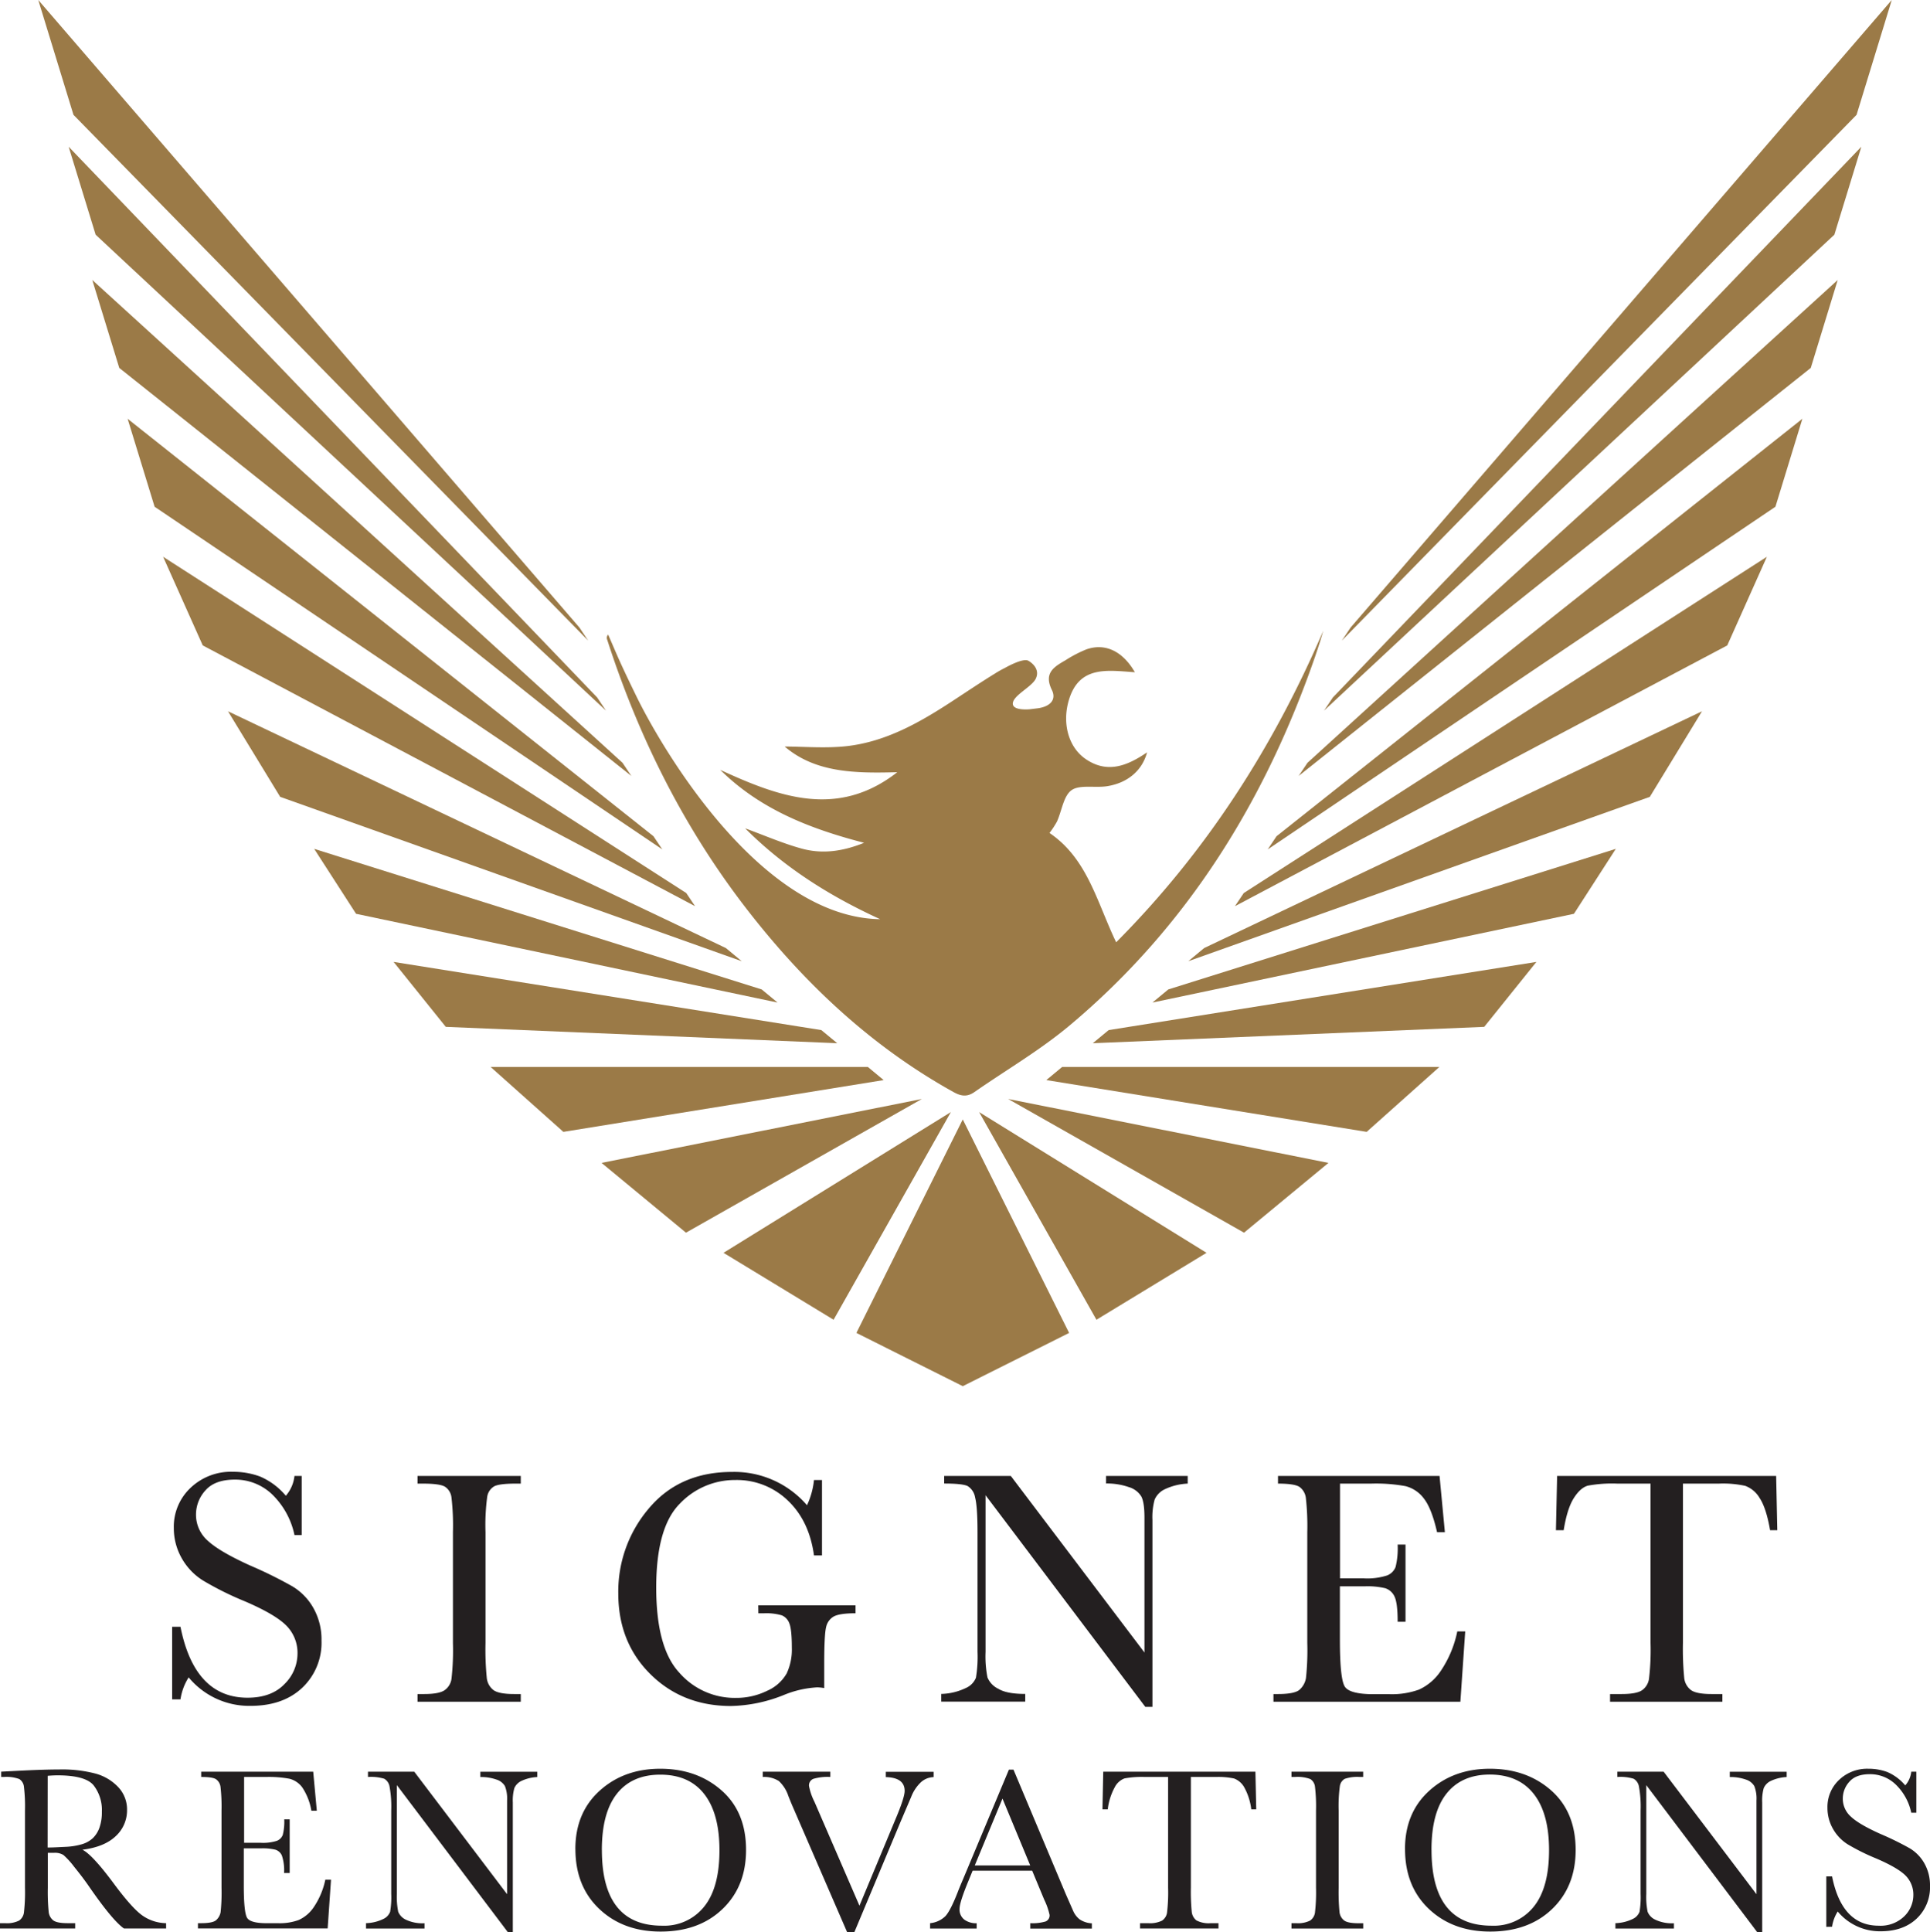 <svg id="Layer_1" data-name="Layer 1" xmlns="http://www.w3.org/2000/svg" xmlns:xlink="http://www.w3.org/1999/xlink" viewBox="0 0 535.66 536.14"><defs><style>.cls-1{fill:none;}.cls-2{clip-path:url(#clip-path);}.cls-3{fill:#231f20;}.cls-4{fill:#9b7a47;}</style><clipPath id="clip-path" transform="translate(-91.46 -82.66)"><rect class="cls-1" width="708.66" height="708.66"/></clipPath></defs><g class="cls-2"><path class="cls-3" d="M139.24,554.2V534.06h2.31q3.93,19.68,18.62,19.68c4.4,0,7.82-1.26,10.23-3.77a11.86,11.86,0,0,0,3.63-8.43,10.72,10.72,0,0,0-3.19-7.9q-3.18-3.14-11.64-6.74a86.4,86.4,0,0,1-11.36-5.66,17.24,17.24,0,0,1-6-6.31,16.83,16.83,0,0,1-2.14-8.27,14.8,14.8,0,0,1,4.64-11.15,16.24,16.24,0,0,1,11.75-4.46,21.55,21.55,0,0,1,7.49,1.29,19.19,19.19,0,0,1,7.21,5.36,10,10,0,0,0,2.4-5.5h2v16.4h-2A22,22,0,0,0,167,497.33a14.8,14.8,0,0,0-10.33-4.11q-5.59,0-8.2,3a9.91,9.91,0,0,0-2.61,6.63,9.56,9.56,0,0,0,3.28,7.34q3.23,3,11.69,6.84a120.41,120.41,0,0,1,11.75,5.79,16.38,16.38,0,0,1,5.89,6.08,17.72,17.72,0,0,1,2.22,9A17.15,17.15,0,0,1,175.32,551Q170,556,161,556a21.82,21.82,0,0,1-17.18-7.9,15.61,15.61,0,0,0-2.27,6.1Z" transform="translate(-91.46 -82.66)"/><path class="cls-3" d="M207.34,494.33V492.2H236v2.13h-1.33c-3.09,0-5.1.25-6.06.76a4.06,4.06,0,0,0-1.92,2.84,59.49,59.49,0,0,0-.48,9.89v30.72a80.37,80.37,0,0,0,.35,9.68,4.91,4.91,0,0,0,1.84,3.39c1,.74,2.92,1.11,5.76,1.11H236v2.13H207.34v-2.13h1.85c2.68,0,4.53-.34,5.57-1a4.62,4.62,0,0,0,2-3.16,70.61,70.61,0,0,0,.41-10V507.82a67.17,67.17,0,0,0-.41-9.66,4.11,4.11,0,0,0-1.85-3c-1-.56-3-.83-6.19-.83Z" transform="translate(-91.46 -82.66)"/><path class="cls-3" d="M301.91,528.1h27v2.21c-3,0-5,.31-6.08.91a4.45,4.45,0,0,0-2.1,3q-.51,2.1-.51,10.19v6.65a12.63,12.63,0,0,0-2-.19,28.31,28.31,0,0,0-9.34,2.17,41.28,41.28,0,0,1-14.55,3q-13.44,0-22.36-8.84t-8.91-22.43a35.52,35.52,0,0,1,8.5-23.57q8.49-10.11,23.1-10.11a26.62,26.62,0,0,1,20.78,9.24,21.65,21.65,0,0,0,1.94-7h2.22v20.93h-2.22q-1.33-9.66-7.32-15.29a20.41,20.41,0,0,0-14.53-5.64,21.07,21.07,0,0,0-15.38,6.56q-6.56,6.57-6.56,23.29T280,546.79a20.39,20.39,0,0,0,15.71,7,19.37,19.37,0,0,0,8.73-2,11.5,11.5,0,0,0,5.36-4.79,15.67,15.67,0,0,0,1.43-7.11c0-3.36-.23-5.6-.67-6.72a3.82,3.82,0,0,0-2.06-2.27,15.14,15.14,0,0,0-5.08-.58h-1.48Z" transform="translate(-91.46 -82.66)"/><path class="cls-3" d="M409.33,556.28,365,497.56V541a29.94,29.94,0,0,0,.53,7.12,6.08,6.08,0,0,0,3,3.14c1.66,1,4.16,1.43,7.48,1.43v2.13H352.69v-2.13a16.68,16.68,0,0,0,6.83-1.64,5.29,5.29,0,0,0,2.8-2.84,35,35,0,0,0,.44-7.21V507.82c0-4.81-.23-8-.67-9.66A4.55,4.55,0,0,0,360,495q-1.45-.69-6.49-.69V492.2H372l37.1,49V503.75q0-4.15-.86-5.82a6,6,0,0,0-3.48-2.63,18.32,18.32,0,0,0-6.33-1V492.2H421.1v2.13a16.52,16.52,0,0,0-6.26,1.52,5.73,5.73,0,0,0-2.91,2.89,18.44,18.44,0,0,0-.62,5.7v51.84Z" transform="translate(-91.46 -82.66)"/><path class="cls-3" d="M495.9,535.35h2.22l-1.34,19.5H444.9v-2.13h1.29c3.11,0,5.12-.42,6-1.24a5.59,5.59,0,0,0,1.73-3.17,72.5,72.5,0,0,0,.37-9.77V507.82a70.24,70.24,0,0,0-.39-9.43,4.42,4.42,0,0,0-1.8-3.16q-1.41-.9-5.94-.9V492.2H491l1.48,15.62h-2.17q-1.49-6.56-3.63-9.31a9.19,9.19,0,0,0-5.1-3.47,45.52,45.52,0,0,0-9.52-.71h-8.69v26.29H470a18,18,0,0,0,6.39-.79,4.13,4.13,0,0,0,2.41-2.38,21.84,21.84,0,0,0,.57-6.21h2.18v21.43h-2.18q0-5.22-.87-7a4.28,4.28,0,0,0-2.57-2.31,21.38,21.38,0,0,0-5.7-.53h-6.89v14.83q0,11.13,1.43,13.1t7.72,2h4.67a22.16,22.16,0,0,0,8.13-1.27,14.52,14.52,0,0,0,6.07-5.22,30.42,30.42,0,0,0,4.55-10.88" transform="translate(-91.46 -82.66)"/><path class="cls-3" d="M525.43,507.26H523.3l.33-15.06h60.79l.32,15.06h-2q-1.07-6.18-2.91-8.94a7.74,7.74,0,0,0-4-3.37,28.82,28.82,0,0,0-7.25-.62H558.55v44.21a82.49,82.49,0,0,0,.35,9.65,4.87,4.87,0,0,0,1.87,3.42q1.51,1.11,5.73,1.11h3v2.13H538.32v-2.13h3.23c2.68,0,4.53-.34,5.57-1a4.68,4.68,0,0,0,2-3.16,67.25,67.25,0,0,0,.44-10V494.33h-9.28a37,37,0,0,0-8.13.57q-2.08.59-3.91,3.49t-2.79,8.87" transform="translate(-91.46 -82.66)"/><path class="cls-3" d="M137.57,617.77H125.86q-3.12-2.17-9.53-11.42c-1.37-2-2.8-3.86-4.27-5.67a22.14,22.14,0,0,0-3-3.3,4.49,4.49,0,0,0-2.6-.6h-1.73v9.66a57.63,57.63,0,0,0,.24,6.73,3.45,3.45,0,0,0,1.28,2.36c.7.51,2,.77,4,.77h2.08v1.47H91.46V616.3h1.41a7.56,7.56,0,0,0,3.87-.71,3.22,3.22,0,0,0,1.36-2.2,49.42,49.42,0,0,0,.29-6.95V585.1a46.88,46.88,0,0,0-.29-6.7,2.88,2.88,0,0,0-1.28-2.09,10.23,10.23,0,0,0-4.3-.58h-.74v-1.47l6.22-.32c4.16-.2,7.45-.29,9.89-.29A36.54,36.54,0,0,1,118,574.8a13.53,13.53,0,0,1,6.31,3.79,9,9,0,0,1,2.41,6.29,9.72,9.72,0,0,1-3.15,7.28q-3.15,3-9.24,3.76,2.73,1.32,8.79,9.5,4.94,6.65,7.77,8.69a11.76,11.76,0,0,0,6.67,2.19Zm-32.89-22.46c1.6,0,3.26-.11,5-.19a19,19,0,0,0,4.46-.71,7.62,7.62,0,0,0,3.07-1.69,7.5,7.5,0,0,0,1.84-2.9,12.66,12.66,0,0,0,.68-4.43,11.13,11.13,0,0,0-2.3-7.35q-2.3-2.76-10-2.76c-.8,0-1.71.05-2.73.13Z" transform="translate(-91.46 -82.66)"/><path class="cls-3" d="M181.79,604.23h1.54l-.93,13.54h-36V616.3h.9c2.16,0,3.55-.29,4.18-.87a3.91,3.91,0,0,0,1.21-2.2,51.63,51.63,0,0,0,.25-6.79V585.1a48.88,48.88,0,0,0-.27-6.54,3.08,3.08,0,0,0-1.25-2.2c-.65-.42-2-.63-4.12-.63v-1.47h31.09l1,10.84h-1.51a16.74,16.74,0,0,0-2.52-6.46,6.38,6.38,0,0,0-3.54-2.41,31.24,31.24,0,0,0-6.61-.5h-6V594h4.62a12.68,12.68,0,0,0,4.45-.54,2.86,2.86,0,0,0,1.66-1.66,14.73,14.73,0,0,0,.41-4.31h1.51v14.89H170.3a12.8,12.8,0,0,0-.61-4.86,2.94,2.94,0,0,0-1.79-1.61,14.94,14.94,0,0,0-4-.37h-4.78v10.3q0,7.74,1,9.1t5.36,1.37h3.24a15.29,15.29,0,0,0,5.64-.89,10,10,0,0,0,4.22-3.62,21.33,21.33,0,0,0,3.17-7.56" transform="translate(-91.46 -82.66)"/><path class="cls-3" d="M232.39,618.77,201.61,578v30.2a20.91,20.91,0,0,0,.37,4.94,4.21,4.21,0,0,0,2.1,2.18,10.75,10.75,0,0,0,5.2,1v1.47H193.05V616.3a11.65,11.65,0,0,0,4.74-1.14,3.65,3.65,0,0,0,1.94-2,23.41,23.41,0,0,0,.31-5V585.1a31.53,31.53,0,0,0-.46-6.7,3.12,3.12,0,0,0-1.48-2.18,12.71,12.71,0,0,0-4.51-.49v-1.47h12.84l25.77,34v-26a9.55,9.55,0,0,0-.6-4,4.15,4.15,0,0,0-2.42-1.83,12.71,12.71,0,0,0-4.4-.68v-1.47h15.79v1.47a11.62,11.62,0,0,0-4.35,1.06,4,4,0,0,0-2,2,12.64,12.64,0,0,0-.43,4v36Z" transform="translate(-91.46 -82.66)"/><path class="cls-3" d="M251.15,595.73q0-10.08,6.74-16.18t16.82-6.1q10.17,0,17,6T298.52,596q0,10.11-6.53,16.37t-17.18,6.26q-10.37,0-17-6.26t-6.65-16.59m7.35.22q0,10.5,4.19,15.76T275.25,617a14.15,14.15,0,0,0,11.62-5.26q4.28-5.26,4.27-15.7,0-10.14-4.2-15.54t-12.2-5.41q-7.86,0-12.05,5.28T258.5,596" transform="translate(-91.46 -82.66)"/><path class="cls-3" d="M328.58,618.8h-2l-15-34.6c-.28-.62-.72-1.69-1.32-3.2a9.84,9.84,0,0,0-2.63-4.14,7.62,7.62,0,0,0-4.46-1.13v-1.47h18.74v1.47a13.75,13.75,0,0,0-4.7.52,1.93,1.93,0,0,0-1.21,2,16.21,16.21,0,0,0,1.51,4.37L330,611.45l10-24q2.54-6,2.54-7.86c0-2.46-1.75-3.73-5.23-3.82v-1.47h13.28v1.47a5.44,5.44,0,0,0-3.56,1.45,11.08,11.08,0,0,0-2.66,4l-2.92,6.84Z" transform="translate(-91.46 -82.66)"/><path class="cls-3" d="M377.93,601.73H361.41l-1.13,2.76c-1.66,4-2.5,6.61-2.5,7.83a3.53,3.53,0,0,0,1.33,3,5.53,5.53,0,0,0,3.42,1v1.47H349.6V616.3a7,7,0,0,0,4.3-2q1.41-1.59,3.4-6.69c.11-.32.62-1.57,1.54-3.73l12.64-30.19h1.26l14.53,34.56,2,4.55a6.09,6.09,0,0,0,1.82,2.43,6.64,6.64,0,0,0,3.41,1.11v1.47h-17.1V616.3a12.7,12.7,0,0,0,4.25-.47,1.8,1.8,0,0,0,1.11-1.85,19,19,0,0,0-1.48-4.2Zm-.54-1.45-7.7-18.55L362,600.28Z" transform="translate(-91.46 -82.66)"/><path class="cls-3" d="M398.91,584.72h-1.47l.22-10.46h42.23l.23,10.46h-1.38a16.7,16.7,0,0,0-2-6.21,5.46,5.46,0,0,0-2.76-2.35,20.68,20.68,0,0,0-5-.43h-7v30.71a57.57,57.57,0,0,0,.24,6.71,3.45,3.45,0,0,0,1.3,2.38,7.29,7.29,0,0,0,4,.77h2.12v1.47H407.87V616.3h2.24a7.51,7.51,0,0,0,3.87-.71,3.24,3.24,0,0,0,1.38-2.2,47.27,47.27,0,0,0,.3-6.95V575.73h-6.44a25.9,25.9,0,0,0-5.65.4,5,5,0,0,0-2.71,2.43,17,17,0,0,0-1.95,6.16" transform="translate(-91.46 -82.66)"/><path class="cls-3" d="M449.9,575.73v-1.47h19.9v1.47h-.93a10.71,10.71,0,0,0-4.21.53,2.81,2.81,0,0,0-1.33,2,41.62,41.62,0,0,0-.33,6.86v21.34a58.46,58.46,0,0,0,.23,6.73,3.42,3.42,0,0,0,1.29,2.36c.69.51,2,.77,4,.77h1.29v1.47H449.9V616.3h1.29a7.49,7.49,0,0,0,3.86-.71,3.23,3.23,0,0,0,1.37-2.2,49.42,49.42,0,0,0,.29-6.95V585.1a46.88,46.88,0,0,0-.29-6.7,2.89,2.89,0,0,0-1.29-2.09,10.17,10.17,0,0,0-4.3-.58Z" transform="translate(-91.46 -82.66)"/><path class="cls-3" d="M481.41,595.73q0-10.08,6.74-16.18t16.81-6.1q10.19,0,17,6T528.77,596q0,10.11-6.53,16.37t-17.18,6.26q-10.37,0-17-6.26t-6.64-16.59m7.35.22q0,10.5,4.18,15.76T505.51,617a14.16,14.16,0,0,0,11.62-5.26q4.26-5.26,4.26-15.7,0-10.14-4.2-15.54T505,575.06c-5.25,0-9.26,1.76-12.06,5.28s-4.18,8.72-4.18,15.61" transform="translate(-91.46 -82.66)"/><path class="cls-3" d="M579.15,618.77,548.38,578v30.2a20.36,20.36,0,0,0,.37,4.94,4.13,4.13,0,0,0,2.1,2.18,10.7,10.7,0,0,0,5.2,1v1.47H539.81V616.3a11.74,11.74,0,0,0,4.75-1.14,3.69,3.69,0,0,0,1.94-2,24.42,24.42,0,0,0,.3-5V585.1a30.86,30.86,0,0,0-.46-6.7,3.09,3.09,0,0,0-1.48-2.18,12.67,12.67,0,0,0-4.51-.49v-1.47h12.84l25.77,34v-26a9.55,9.55,0,0,0-.6-4,4.15,4.15,0,0,0-2.42-1.83,12.69,12.69,0,0,0-4.39-.68v-1.47h15.79v1.47a11.68,11.68,0,0,0-4.36,1.06,4,4,0,0,0-2,2,12.64,12.64,0,0,0-.43,4v36Z" transform="translate(-91.46 -82.66)"/><path class="cls-3" d="M598.34,617.32v-14h1.6Q602.67,617,612.87,617a9.42,9.42,0,0,0,7.11-2.61,8.26,8.26,0,0,0,2.52-5.86,7.49,7.49,0,0,0-2.21-5.49q-2.22-2.17-8.09-4.69a59.31,59.31,0,0,1-7.9-3.92,12.09,12.09,0,0,1-4.15-4.38,11.66,11.66,0,0,1-1.49-5.75,10.29,10.29,0,0,1,3.22-7.75,11.29,11.29,0,0,1,8.17-3.1,14.92,14.92,0,0,1,5.2.9,13.35,13.35,0,0,1,5,3.72,6.8,6.8,0,0,0,1.67-3.81h1.41v11.39h-1.41a15.19,15.19,0,0,0-4.32-7.83,10.22,10.22,0,0,0-7.17-2.86q-3.87,0-5.69,2.1a6.91,6.91,0,0,0-1.82,4.61,6.65,6.65,0,0,0,2.28,5.1q2.25,2.12,8.12,4.75a82.85,82.85,0,0,1,8.17,4,11.36,11.36,0,0,1,4.09,4.22,12.28,12.28,0,0,1,1.54,6.23,11.91,11.91,0,0,1-3.72,9.08q-3.72,3.49-9.95,3.5a15.22,15.22,0,0,1-11.94-5.49,10.89,10.89,0,0,0-1.57,4.23Z" transform="translate(-91.46 -82.66)"/><polygon class="cls-4" points="296.73 369.86 267.21 384.63 237.69 369.86 267.21 310.62 296.73 369.86"/><polygon class="cls-4" points="263.92 308.57 263.27 309.71 231.36 366.2 200.81 347.63 263.92 308.57"/><polygon class="cls-4" points="190.39 342.04 255.86 304.94 166.96 322.68 190.39 342.04"/><polygon class="cls-4" points="156.36 314.07 245.26 299.7 240.86 296.05 136.16 296.05 156.36 314.07"/><polygon class="cls-4" points="123.72 284.93 232.37 289.47 227.96 285.83 109.24 266.91 123.72 284.93"/><polygon class="cls-4" points="98.82 253.56 215.81 278.19 211.41 274.55 87.2 235.54 98.82 253.56"/><polygon class="cls-4" points="77.76 221.11 205.87 266.72 201.47 263.07 63.28 197.37 77.76 221.11"/><polygon class="cls-4" points="56.27 179.09 192.91 251.45 190.47 247.8 45.27 154.49 56.27 179.09"/><polygon class="cls-4" points="42.91 140.61 183.82 235.69 181.37 232.04 35.42 116.2 42.91 140.61"/><polygon class="cls-4" points="33.1 102.09 175.23 215.31 172.78 211.66 25.61 77.69 33.1 102.09"/><polygon class="cls-4" points="26.54 65.12 168.18 197.18 165.74 193.53 19.05 40.71 26.54 65.12"/><polygon class="cls-4" points="20.39 31.86 163.25 177.77 160.81 174.12 10.62 0 20.39 31.86"/><path class="cls-4" d="M360.71,396.73l.08-.1" transform="translate(-91.46 -82.66)"/><polygon class="cls-4" points="271.74 308.57 272.39 309.71 304.31 366.2 334.86 347.63 271.74 308.57"/><polygon class="cls-4" points="345.27 342.04 279.8 304.94 368.7 322.68 345.27 342.04"/><polygon class="cls-4" points="379.31 314.07 290.4 299.7 294.8 296.05 399.5 296.05 379.31 314.07"/><polygon class="cls-4" points="411.94 284.93 303.3 289.47 307.7 285.83 426.42 266.91 411.94 284.93"/><polygon class="cls-4" points="436.84 253.56 319.85 278.19 324.25 274.55 448.46 235.54 436.84 253.56"/><polygon class="cls-4" points="457.9 221.11 329.8 266.72 334.2 263.07 472.38 197.37 457.9 221.11"/><polygon class="cls-4" points="479.39 179.09 342.75 251.45 345.2 247.8 490.39 154.49 479.39 179.09"/><polygon class="cls-4" points="492.76 140.61 351.85 235.69 354.29 232.04 500.24 116.2 492.76 140.61"/><polygon class="cls-4" points="502.57 102.09 360.43 215.31 362.88 211.66 510.05 77.69 502.57 102.09"/><polygon class="cls-4" points="509.12 65.12 367.48 197.18 369.93 193.53 516.61 40.71 509.12 65.12"/><polygon class="cls-4" points="515.28 31.86 372.41 177.77 374.86 174.12 525.05 0 515.28 31.86"/><path class="cls-4" d="M401.24,344.12c-5.38-11.21-7.95-23.18-18.5-30.33a24.6,24.6,0,0,0,2.07-3.16c1.37-3,1.82-7.2,4.11-8.75s6.58-.53,9.9-1.08c5.76-.94,9.69-4.46,11-9.38-5.4,3.68-11,6.05-17.12,1.8-4.68-3.25-6.54-9.87-4.55-16.42,2.91-9.57,10.82-8.1,18.28-7.61-3.37-5.85-8.23-8.16-13.43-6.35a34.61,34.61,0,0,0-5.78,3c-3.19,1.84-6.15,3.54-3.81,8.29,1.3,2.67-.46,4.58-3.88,5.06l-2.29.28c-1.18.09-4.79.22-4.68-1.65.13-2.22,5.22-4.53,6.35-6.8s-.45-4.08-2-5-6.58,2-6.58,2h0a27.61,27.61,0,0,0-2.72,1.53c-4.13,2.54-8.14,5.25-12.2,7.9-8.89,5.79-18.12,11-28.84,12.24-5.93.67-12,.12-17.32.12,8.6,7.37,19.82,7.43,31.25,7.12-16.57,12.93-32.85,6.85-49.13-.64,10.94,10.8,24.56,16.26,39.92,20.23-6.4,2.58-12,3.09-17.42,1.58-5.19-1.43-10.17-3.61-15.59-5.59,11,11,23.62,18.87,37.46,25.21-33.13-.47-60.5-47.2-67.64-61.83-1.38-2.83-2.75-5.67-4.07-8.53s-2.52-5.74-3.78-8.6a1.24,1.24,0,0,0-.33,1.21c8.72,27.1,21.25,52.24,38.69,74.81,15.94,20.61,34.6,38.21,57.56,50.94,2.07,1.15,3.75,1.33,5.68,0,8.84-6.15,18.24-11.62,26.46-18.5,32.72-27.41,54.34-62.39,68.18-102.46.43-1.26.85-2.52,1.25-3.79.36-1.1.67-2.21,1-3.32-13.88,32.29-32.4,61.26-57.49,86.47" transform="translate(-91.46 -82.66)"/></g></svg>